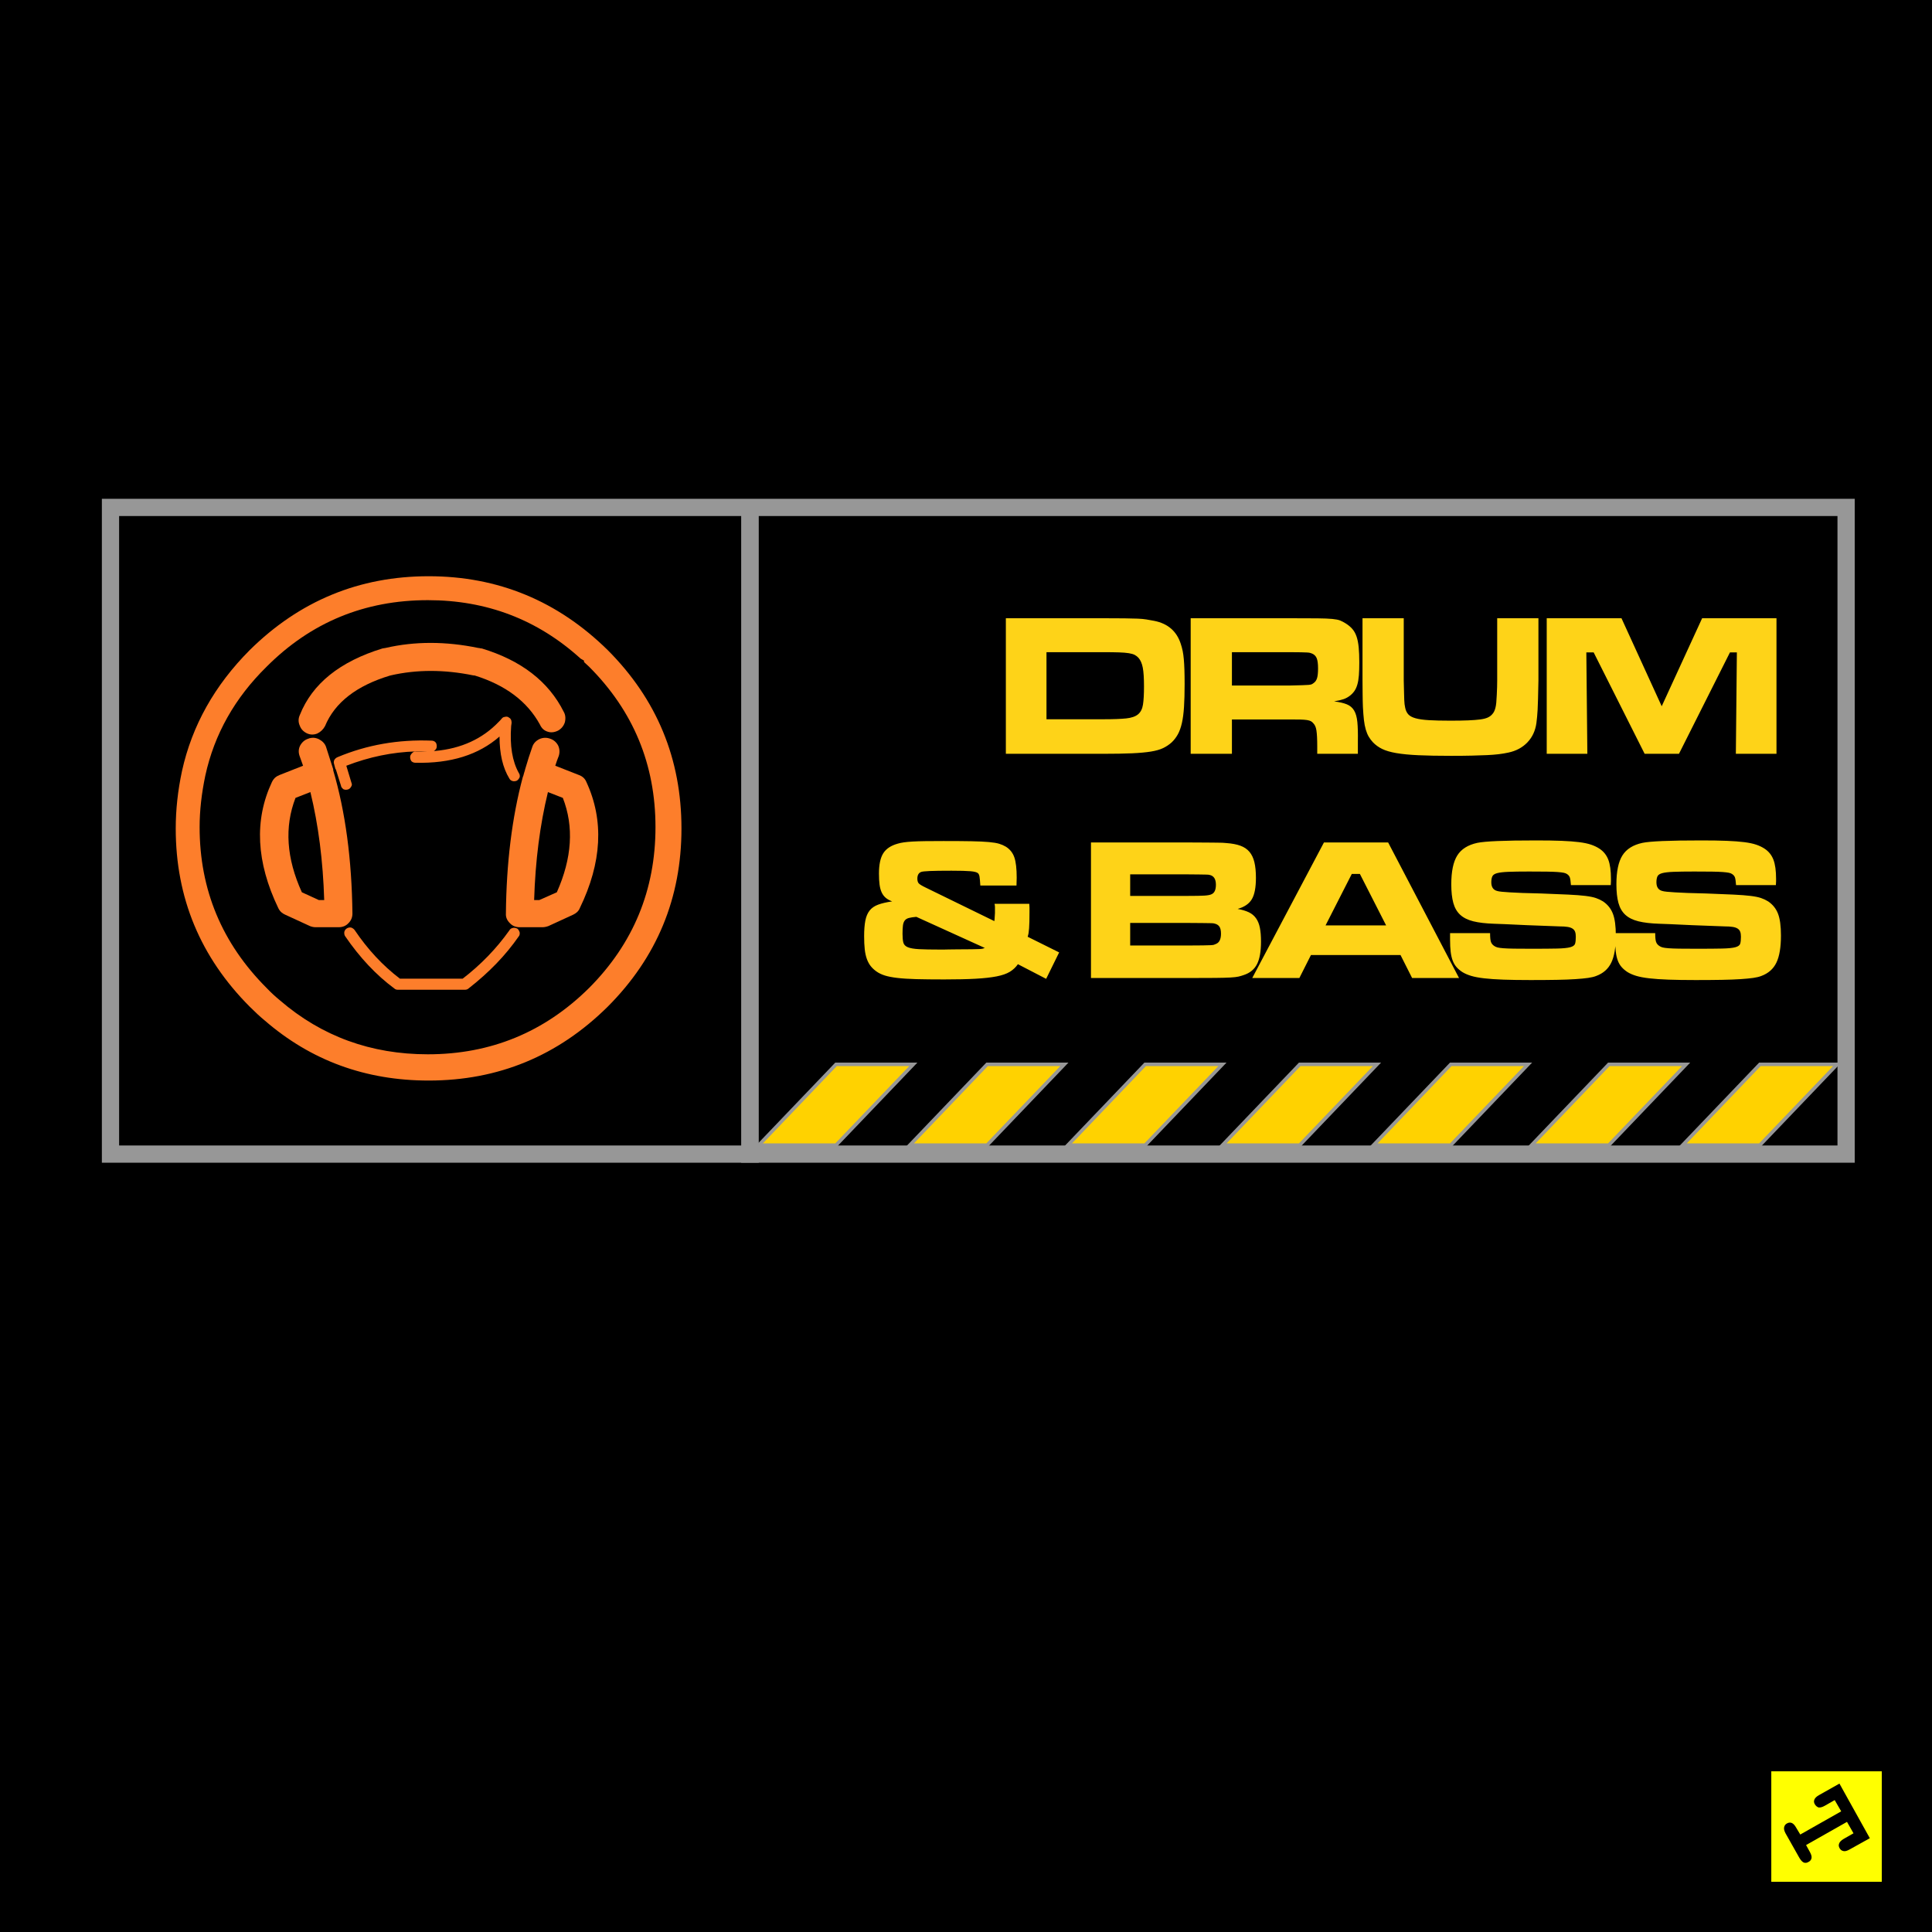 <?xml version="1.0" encoding="UTF-8"?><svg width="550px" height="550px" viewBox="0 0 550 550" version="1.1" xmlns="http://www.w3.org/2000/svg" xmlns:xlink="http://www.w3.org/1999/xlink"><!--Generator: Sketch 53.2 (72643) - https://sketchapp.com--><title>db-warning</title><desc>Created with Sketch.</desc><g id="Page-1" stroke="none" stroke-width="1" fill="none" fill-rule="evenodd"><g id="buttons" transform="translate(-4640, -203)"><g id="db-warning" transform="translate(4640, 203)"><g id="box-and-logo-black"><rect id="Rectangle-path" fill="#000000" x="0" y="0" width="550" height="550"/><g id="logo" stroke-width="1" transform="translate(500, 500)"><path d="M0,0 L40,0 L40,40 L0,40 L0,0 Z M35.7,35.7 L35.7,4.25 L4.25,4.25 L4.25,35.7 L35.7,35.7 Z M16.65,13.65 C16.383,13.216 16.333,12.783 16.5,12.349 C16.667,11.883 17.1,11.45 17.8,11.049 L23.651,7.749 L32.3,23.299 L26.55,26.499 C25.783,26.933 25.184,27.082 24.75,26.949 C24.283,26.848 23.934,26.582 23.7,26.149 C23.433,25.682 23.384,25.249 23.55,24.848 C23.684,24.382 24.116,23.932 24.85,23.498 L27.651,21.898 L25.8,18.648 L14.151,25.248 L15.251,27.248 C15.651,27.981 15.801,28.564 15.701,28.998 C15.6,29.465 15.317,29.814 14.85,30.048 C14.417,30.315 13.984,30.382 13.55,30.248 C13.116,30.081 12.684,29.632 12.25,28.898 L8.3,21.898 C7.934,21.198 7.8,20.631 7.901,20.198 C8.001,19.698 8.267,19.331 8.701,19.097 C9.168,18.83 9.617,18.781 10.051,18.948 C10.485,19.114 10.902,19.548 11.301,20.248 L12.501,22.248 L24.151,15.648 L22.3,12.448 L19.5,14.048 C18.8,14.448 18.2,14.614 17.7,14.548 C17.267,14.384 16.917,14.083 16.65,13.65 Z" id="Shape" fill="#000000" fill-rule="nonzero"/><path d="M35.7,35.7 L4.25,35.7 L4.25,4.25 L35.7,4.25 L35.7,35.7 Z M16.65,13.65 C16.917,14.083 17.266,14.383 17.7,14.549 C18.2,14.615 18.8,14.449 19.5,14.049 L22.3,12.449 L24.151,15.649 L12.501,22.249 L11.301,20.249 C10.902,19.549 10.485,19.115 10.051,18.949 C9.617,18.782 9.168,18.832 8.701,19.098 C8.267,19.331 8.001,19.699 7.901,20.199 C7.8,20.633 7.934,21.199 8.3,21.899 L12.25,28.899 C12.684,29.632 13.116,30.082 13.55,30.249 C13.984,30.383 14.417,30.315 14.85,30.049 C15.317,29.816 15.6,29.466 15.701,28.999 C15.801,28.565 15.651,27.982 15.251,27.249 L14.151,25.249 L25.8,18.649 L27.651,21.899 L24.85,23.499 C24.117,23.933 23.684,24.383 23.55,24.849 C23.384,25.249 23.434,25.683 23.7,26.15 C23.933,26.583 24.283,26.849 24.75,26.95 C25.184,27.083 25.783,26.933 26.55,26.5 L32.3,23.3 L23.651,7.75 L17.8,11.05 C17.1,11.45 16.667,11.884 16.5,12.35 C16.333,12.783 16.384,13.217 16.65,13.65 Z" id="Shape" fill="#FFFF00"/></g></g><g id="frame" transform="translate(29, 142)" fill="#979797" fill-rule="nonzero"><path d="M4.909,4.904 L4.909,184.096 L494.091,184.096 L494.091,4.904 L4.909,4.904 Z M0,0 L499,0 L499,189 L0,189 L0,0 Z" id="Rectangle"/><polygon id="Line" points="182 2 187 2 187 189 182 189"/></g><g id="defender" transform="translate(50, 164)" fill="#FD7E2B" fill-rule="nonzero"><g id="Group"><g id="Layer0_0_MEMBER_0_FILL-link"><g id="Layer0_0_MEMBER_0_FILL"><path d="M1.819,55.459 C0.625,61.036 0.028,66.502 0.028,71.859 C0.028,91.588 7.048,108.495 21.088,122.58 C22.724,124.212 24.15,125.523 25.366,126.515 C38.522,137.912 54.077,143.61 72.03,143.61 C91.841,143.61 108.833,136.6 123.005,122.58 C137.001,108.561 143.999,91.654 143.999,71.859 C143.999,52.02 137.001,35.091 123.005,21.071 C108.744,7.052 91.752,0.042 72.03,0.042 C52.264,0.042 35.283,7.052 21.088,21.071 C11.094,31.101 4.671,42.563 1.819,55.459 L1.819,55.459 Z M6.827,71.462 C6.827,66.833 7.369,61.939 8.452,56.781 C11.017,45.032 16.832,34.705 25.897,25.799 C38.5,13.169 53.8,6.853 71.798,6.853 C88.558,6.853 103.051,12.397 115.278,23.485 L116.24,24.047 L116.273,24.477 L117.699,25.799 C130.302,38.408 136.603,53.629 136.603,71.462 C136.603,89.339 130.302,104.604 117.699,117.257 C104.986,129.844 89.685,136.137 71.798,136.137 C55.613,136.137 41.584,131.023 29.711,120.795 C28.318,119.649 27.047,118.469 25.897,117.257 C13.184,104.538 6.827,89.273 6.827,71.462 Z" id="Shape"/></g></g></g><g id="Group" transform="translate(35, 19)"><g id="Layer0_0_MEMBER_1_FILL-link"><g id="Layer0_0_MEMBER_1_FILL"><path d="M7.521,23.72 C10.308,16.991 16.503,12.183 26.104,9.296 L26.236,9.296 L26.269,9.262 C33.636,7.579 41.445,7.579 49.697,9.262 L50.028,9.296 L50.128,9.296 C58.91,12.024 65.105,16.684 68.71,23.277 C69.175,24.323 69.905,24.993 70.9,25.289 C71.83,25.607 72.825,25.505 73.887,24.982 C74.838,24.436 75.48,23.641 75.812,22.595 C76.077,21.458 75.966,20.469 75.48,19.628 C71.166,11.012 63.379,4.999 52.119,1.589 L51.92,1.589 C51.544,1.498 51.278,1.453 51.123,1.453 C41.854,-0.457 33.072,-0.457 24.776,1.453 C24.422,1.521 24.146,1.566 23.947,1.589 L23.913,1.589 C11.746,5.318 3.893,11.637 0.354,20.549 C-0.111,21.572 -0.111,22.595 0.354,23.618 C0.685,24.55 1.36,25.266 2.378,25.766 C2.887,25.994 3.384,26.107 3.871,26.107 C4.38,26.107 4.877,26.005 5.364,25.8 C6.293,25.346 7.012,24.652 7.521,23.72 Z" id="Path"/></g></g></g><g id="Group" transform="translate(94, 46)"><g id="Layer0_0_MEMBER_2_FILL-link"><g id="Layer0_0_MEMBER_2_FILL"><path d="M14.896,2.236 C14.371,1.267 13.608,0.617 12.604,0.286 C11.556,-0.089 10.53,-0.044 9.527,0.418 C8.524,0.925 7.863,1.652 7.544,2.6 C6.86,4.517 6.176,6.654 5.492,9.011 L5.423,9.309 C5.355,9.463 5.264,9.761 5.15,10.201 C5.082,10.554 4.968,10.917 4.808,11.292 C1.753,22.771 0.157,35.694 0.021,50.06 C-0.048,51.096 0.34,52.021 1.183,52.836 C1.89,53.585 2.813,53.96 3.953,53.96 L10.416,53.96 C10.94,53.96 11.51,53.85 12.126,53.63 L19.17,50.391 C20.105,49.95 20.731,49.333 21.051,48.54 C27.365,35.518 27.992,23.543 22.931,12.614 C22.544,11.666 21.837,11.005 20.811,10.631 L14.075,7.987 C14.394,6.973 14.725,6.048 15.066,5.211 C15.386,4.197 15.329,3.206 14.896,2.236 L14.896,2.236 Z M11.989,15.489 L16.229,17.142 C19.421,25.316 18.851,34.273 14.519,44.012 L9.527,46.226 L8.057,46.226 C8.398,35.077 9.709,24.832 11.989,15.489 Z" id="Shape"/></g></g></g><g id="Group" transform="translate(45, 40)"><g id="Layer0_0_MEMBER_3_FILL-link"><g id="Layer0_0_MEMBER_3_FILL"><path d="M0.146,12.392 C-0.007,12.783 -0.018,13.153 0.113,13.501 L0.474,14.872 L0.638,15.1 L2.081,19.7 C2.103,20.005 2.332,20.331 2.769,20.679 C3.163,20.853 3.589,20.875 4.048,20.744 C4.42,20.635 4.715,20.385 4.934,19.994 C5.196,19.624 5.24,19.254 5.065,18.885 L3.589,13.991 C10.104,11.468 16.706,10.108 23.396,9.912 L26.708,9.912 C25.09,9.999 23.986,10.021 23.396,9.978 C22.959,9.912 22.587,10.065 22.281,10.434 C21.931,10.782 21.756,11.141 21.756,11.511 C21.756,11.946 21.877,12.338 22.117,12.686 C22.423,12.99 22.806,13.142 23.265,13.142 C33.278,13.382 41.257,10.891 47.204,5.671 C47.204,10.587 48.133,14.567 49.991,17.612 C50.188,18.004 50.516,18.254 50.975,18.363 C51.368,18.45 51.762,18.406 52.155,18.232 C52.483,18.015 52.746,17.688 52.942,17.253 C53.03,16.818 52.953,16.427 52.713,16.079 C50.833,12.729 50.1,8.27 50.516,2.702 C50.538,2.615 50.581,2.3 50.647,1.756 C50.647,1.364 50.57,1.038 50.417,0.777 C50.33,0.581 50.078,0.364 49.663,0.124 C49.357,-0.006 49.029,-0.017 48.679,0.092 C48.329,0.114 48.034,0.288 47.794,0.614 C47.51,0.962 47.258,1.234 47.04,1.429 C42.383,6.323 36.327,9.108 28.872,9.782 L28.512,9.782 L28.84,9.553 C29.168,9.271 29.332,8.912 29.332,8.477 C29.332,7.933 29.211,7.541 28.971,7.302 C28.687,6.998 28.315,6.845 27.856,6.845 C18.368,6.476 9.448,8.042 1.097,11.544 C0.682,11.718 0.365,12 0.146,12.392 Z" id="Path"/></g></g></g><g id="Group" transform="translate(24, 46)"><g id="Layer0_0_MEMBER_7_FILL-link"><g id="Layer0_0_MEMBER_7_FILL"><path d="M4.549,11.193 C4.116,11.501 3.739,11.975 3.42,12.614 C-1.663,23.454 -1.059,35.43 5.233,48.54 C5.369,48.804 5.449,48.947 5.472,48.969 C5.837,49.564 6.407,50.038 7.182,50.391 L14.226,53.63 C14.75,53.85 15.309,53.96 15.901,53.96 L22.399,53.96 C23.538,53.96 24.462,53.585 25.168,52.836 C25.943,52.087 26.331,51.162 26.331,50.06 C26.149,34.659 24.325,21.075 20.86,9.309 L20.86,9.011 L18.808,2.6 C18.489,1.696 17.805,0.969 16.756,0.418 C16.05,0.088 15.366,-0.033 14.705,0.055 C14.294,0.099 13.987,0.176 13.781,0.286 C12.778,0.595 12.003,1.245 11.456,2.236 C10.977,3.161 10.92,4.153 11.285,5.211 L12.277,7.987 L5.575,10.631 C5.027,10.873 4.686,11.061 4.549,11.193 L4.549,11.193 Z M10.123,17.142 L14.363,15.489 C16.642,24.832 17.953,35.077 18.295,46.226 L16.756,46.226 L11.935,44.012 C7.535,34.361 6.931,25.404 10.123,17.142 Z" id="Shape"/></g></g></g><g id="Group" transform="translate(48, 100)"><g id="Layer0_0_MEMBER_9_FILL-link"><g id="Layer0_0_MEMBER_9_FILL"><path d="M0.015,1.305 C-0.029,1.825 0.048,2.225 0.247,2.506 C4.411,8.609 9.096,13.586 14.301,17.438 C14.544,17.654 14.865,17.762 15.264,17.762 L34.334,17.762 C34.754,17.762 35.087,17.654 35.33,17.438 C41.177,12.893 45.95,7.949 49.649,2.604 C49.893,2.344 49.992,1.965 49.948,1.468 C49.815,0.992 49.594,0.624 49.284,0.364 C48.774,0.126 48.342,0.061 47.988,0.169 C47.523,0.256 47.191,0.494 46.991,0.883 C43.315,6.055 38.885,10.632 33.702,14.614 L15.862,14.614 C10.989,10.913 6.693,6.304 2.972,0.786 C2.728,0.44 2.374,0.191 1.909,0.039 C1.421,-0.004 1.012,0.094 0.679,0.332 C0.347,0.548 0.126,0.873 0.015,1.305 Z" id="Path"/></g></g></g></g><g id="DRUM-&amp;-BASS-2" transform="translate(246, 176)" fill="#FED318" fill-rule="nonzero"><path d="M68.278,28.756 C70.939,28.756 73.03,28.678 74.553,28.524 C76.076,28.37 77.213,27.984 77.965,27.367 C78.717,26.75 79.189,25.824 79.382,24.59 C79.575,23.355 79.671,21.639 79.671,19.44 C79.671,17.049 79.556,15.255 79.324,14.06 C79.093,12.864 78.688,11.938 78.11,11.282 C77.801,10.935 77.445,10.656 77.04,10.443 C76.635,10.231 76.076,10.067 75.363,9.952 C74.649,9.836 73.715,9.759 72.558,9.72 C71.401,9.682 69.936,9.662 68.163,9.662 L51.912,9.662 L51.912,28.756 L68.278,28.756 Z M40.346,0 L68.163,0 C70.63,0 72.616,0.01 74.119,0.029 C75.623,0.048 76.866,0.077 77.85,0.116 C78.833,0.154 79.671,0.231 80.365,0.347 C81.059,0.463 81.811,0.598 82.621,0.752 C86.476,1.524 88.982,3.703 90.139,7.29 C90.37,7.984 90.553,8.669 90.688,9.344 C90.823,10.019 90.929,10.791 91.006,11.658 C91.083,12.526 91.141,13.529 91.18,14.667 C91.218,15.805 91.238,17.165 91.238,18.746 C91.238,21.253 91.18,23.413 91.064,25.226 C90.948,27.039 90.746,28.582 90.457,29.855 C90.168,31.128 89.782,32.198 89.3,33.066 C88.818,33.934 88.23,34.696 87.536,35.351 C86.804,36.007 85.994,36.547 85.107,36.971 C84.221,37.396 83.064,37.724 81.637,37.955 C80.211,38.186 78.418,38.35 76.259,38.447 C74.1,38.543 71.401,38.591 68.163,38.591 L40.346,38.591 L40.346,0 Z M121.242,19.151 C122.707,19.112 123.844,19.084 124.654,19.064 C125.463,19.045 126.08,19.016 126.504,18.977 C126.929,18.939 127.227,18.881 127.401,18.804 C127.574,18.727 127.757,18.611 127.95,18.457 C128.413,18.148 128.741,17.685 128.933,17.068 C129.126,16.451 129.223,15.525 129.223,14.291 C129.223,12.98 129.097,12.015 128.847,11.398 C128.596,10.781 128.162,10.337 127.545,10.067 C127.353,9.99 127.16,9.923 126.967,9.865 C126.774,9.807 126.476,9.768 126.071,9.749 C125.666,9.73 125.088,9.711 124.336,9.691 C123.584,9.672 122.553,9.662 121.242,9.662 L104.702,9.662 L104.702,19.151 L121.242,19.151 Z M92.962,0 L121.357,0 C124.673,0 127.247,0.01 129.078,0.029 C130.909,0.048 132.317,0.106 133.3,0.203 C134.283,0.299 135.015,0.444 135.497,0.636 C135.979,0.829 136.529,1.119 137.145,1.504 C137.878,1.967 138.495,2.488 138.996,3.066 C139.497,3.645 139.892,4.359 140.182,5.207 C140.471,6.056 140.673,7.078 140.789,8.274 C140.905,9.469 140.962,10.897 140.962,12.555 C140.962,13.982 140.924,15.207 140.847,16.229 C140.77,17.251 140.625,18.129 140.413,18.862 C140.201,19.595 139.921,20.212 139.574,20.713 C139.227,21.215 138.803,21.658 138.302,22.044 C137.762,22.468 137.165,22.796 136.509,23.028 C135.854,23.259 134.948,23.471 133.791,23.664 C135.295,23.857 136.5,24.137 137.406,24.503 C138.312,24.869 139.006,25.458 139.488,26.268 C139.97,27.078 140.278,28.177 140.413,29.566 C140.548,30.954 140.596,32.767 140.558,35.004 L140.558,38.591 L128.991,38.591 L128.991,36.566 C128.991,35.486 128.972,34.57 128.933,33.818 C128.895,33.066 128.837,32.439 128.76,31.938 C128.683,31.436 128.567,31.022 128.413,30.694 C128.259,30.366 128.066,30.086 127.835,29.855 C127.642,29.623 127.42,29.44 127.169,29.305 C126.919,29.17 126.562,29.064 126.1,28.987 C125.637,28.91 125.02,28.862 124.249,28.842 C123.478,28.823 122.495,28.813 121.3,28.813 L104.702,28.813 L104.702,38.591 L92.962,38.591 L92.962,0 Z M153.617,0 L153.617,17.762 C153.656,19.267 153.685,20.443 153.704,21.292 C153.723,22.14 153.742,22.806 153.762,23.288 C153.781,23.77 153.81,24.156 153.848,24.445 C153.887,24.734 153.945,25.072 154.022,25.458 C154.176,26.229 154.465,26.856 154.889,27.338 C155.313,27.82 155.998,28.196 156.942,28.466 C157.887,28.736 159.159,28.919 160.759,29.016 C162.359,29.112 164.412,29.161 166.918,29.161 C168.923,29.161 170.61,29.132 171.979,29.074 C173.347,29.016 174.475,28.929 175.362,28.813 C176.249,28.698 176.952,28.524 177.473,28.293 C177.993,28.061 178.408,27.772 178.716,27.425 C178.947,27.193 179.14,26.933 179.294,26.644 C179.449,26.354 179.583,25.998 179.699,25.573 C179.815,25.149 179.902,24.638 179.959,24.04 C180.017,23.442 180.065,22.68 180.104,21.755 C180.143,21.099 180.171,20.376 180.191,19.585 C180.21,18.794 180.22,18.187 180.22,17.762 L180.22,0 L191.959,0 L191.959,17.762 C191.921,19.961 191.882,21.697 191.844,22.97 C191.805,24.243 191.767,25.274 191.728,26.065 C191.69,26.856 191.641,27.512 191.584,28.032 L191.381,29.855 C191.073,32.053 190.215,33.886 188.808,35.351 C187.4,36.817 185.598,37.781 183.4,38.244 C182.514,38.437 181.588,38.591 180.624,38.707 C179.661,38.823 178.552,38.91 177.299,38.967 C176.046,39.025 174.591,39.074 172.933,39.112 C171.275,39.151 169.328,39.17 167.092,39.17 C163.391,39.17 160.287,39.112 157.781,38.996 C155.275,38.881 153.183,38.678 151.506,38.389 C149.829,38.1 148.48,37.704 147.458,37.203 C146.436,36.701 145.559,36.065 144.827,35.293 C144.364,34.792 143.969,34.262 143.641,33.702 C143.313,33.143 143.034,32.468 142.803,31.677 C142.571,30.887 142.398,29.98 142.282,28.958 C142.166,27.936 142.07,26.711 141.993,25.284 C141.993,24.975 141.983,24.696 141.964,24.445 C141.945,24.194 141.935,23.838 141.935,23.375 C141.935,22.912 141.925,22.256 141.906,21.408 C141.887,20.559 141.877,19.344 141.877,17.762 L141.877,0 L153.617,0 Z M215.602,0 L227.053,25.053 L238.561,0 L259.728,0 L259.728,38.591 L248.161,38.591 L248.451,9.72 L246.484,9.72 L231.969,38.591 L222.195,38.591 L207.679,9.72 L205.597,9.72 L205.886,38.591 L194.32,38.591 L194.32,0 L215.602,0 Z M14.863,85.006 C13.976,85.083 13.272,85.189 12.752,85.324 C12.231,85.459 11.836,85.7 11.566,86.048 C11.296,86.395 11.123,86.867 11.046,87.465 C10.969,88.063 10.93,88.863 10.93,89.866 C10.93,90.908 11.007,91.727 11.161,92.325 C11.316,92.923 11.74,93.367 12.434,93.656 C13.128,93.945 14.188,94.128 15.615,94.206 C17.041,94.283 19.027,94.321 21.571,94.321 L22.728,94.321 C23.036,94.321 23.48,94.312 24.058,94.292 C24.636,94.273 25.465,94.263 26.545,94.263 C28.28,94.263 29.629,94.254 30.593,94.234 C31.557,94.215 32.28,94.196 32.762,94.177 C33.244,94.157 33.581,94.119 33.774,94.061 C33.966,94.003 34.159,93.936 34.352,93.858 L14.863,85.006 Z M47.017,81.303 C47.056,81.766 47.075,82.132 47.075,82.402 L47.075,83.618 C47.075,84.736 47.065,85.662 47.046,86.395 C47.027,87.128 46.998,87.754 46.959,88.275 C46.921,88.796 46.873,89.239 46.815,89.606 C46.757,89.972 46.67,90.329 46.554,90.676 L55.518,95.131 L51.817,102.653 L43.779,98.487 C43.162,99.374 42.391,100.097 41.465,100.657 C40.54,101.216 39.287,101.65 37.706,101.959 C36.125,102.267 34.14,102.489 31.75,102.624 C29.359,102.759 26.371,102.826 22.786,102.826 C19.624,102.826 16.974,102.797 14.834,102.74 C12.694,102.682 10.892,102.566 9.427,102.392 C7.961,102.219 6.776,101.987 5.87,101.698 C4.964,101.409 4.183,101.033 3.528,100.57 C2.872,100.107 2.323,99.596 1.88,99.037 C1.436,98.477 1.07,97.802 0.781,97.012 C0.492,96.221 0.289,95.295 0.173,94.234 C0.058,93.174 0,91.93 0,90.503 C0,88.728 0.116,87.253 0.347,86.076 C0.578,84.9 0.983,83.945 1.561,83.213 C2.14,82.48 2.949,81.92 3.99,81.535 C5.031,81.149 6.361,80.84 7.981,80.609 C7.248,80.339 6.641,80.001 6.159,79.596 C5.677,79.191 5.292,78.68 5.002,78.063 C4.713,77.446 4.511,76.703 4.395,75.836 C4.28,74.968 4.222,73.917 4.222,72.682 C4.222,70.137 4.627,68.218 5.436,66.925 C6.246,65.633 7.614,64.717 9.542,64.177 C10.043,64.023 10.631,63.898 11.306,63.801 C11.981,63.705 12.819,63.628 13.822,63.57 C14.824,63.512 16.039,63.473 17.465,63.454 C18.892,63.435 20.607,63.425 22.612,63.425 C25.851,63.425 28.492,63.444 30.535,63.483 C32.578,63.521 34.236,63.599 35.509,63.714 C36.781,63.83 37.764,63.994 38.458,64.206 C39.152,64.418 39.788,64.698 40.366,65.045 C41.523,65.778 42.323,66.79 42.766,68.083 C43.21,69.375 43.432,71.294 43.432,73.839 L43.374,76.096 L33.08,76.096 C33.003,74.862 32.925,74.013 32.848,73.55 C32.771,73.087 32.617,72.759 32.386,72.567 C32.077,72.297 31.374,72.113 30.275,72.017 C29.176,71.921 27.374,71.872 24.868,71.872 C22.092,71.872 20.039,71.901 18.709,71.959 C17.378,72.017 16.559,72.104 16.251,72.219 C15.518,72.489 15.152,73.126 15.152,74.129 C15.152,74.746 15.287,75.199 15.557,75.488 C15.827,75.778 16.482,76.173 17.523,76.675 L37.07,86.221 L37.128,85.758 L37.244,83.907 L37.244,82.2 C37.244,81.949 37.205,81.65 37.128,81.303 L47.017,81.303 Z M92.336,93.164 C94.071,93.164 95.421,93.154 96.385,93.135 C97.348,93.116 98.071,93.097 98.553,93.077 C99.035,93.058 99.373,93.019 99.565,92.962 C99.758,92.904 99.97,92.817 100.201,92.701 C101.127,92.316 101.589,91.351 101.589,89.808 C101.589,88.921 101.445,88.256 101.156,87.812 C100.866,87.369 100.394,87.07 99.739,86.915 C99.585,86.877 99.43,86.848 99.276,86.829 C99.122,86.809 98.813,86.8 98.351,86.8 C97.888,86.8 97.194,86.79 96.269,86.771 C95.344,86.751 94.033,86.742 92.336,86.742 L75.739,86.742 L75.739,93.164 L92.336,93.164 Z M92.278,79.047 C94.36,79.047 95.883,79.018 96.847,78.96 C97.811,78.902 98.486,78.777 98.871,78.584 C99.719,78.237 100.144,77.33 100.144,75.865 C100.144,74.283 99.565,73.357 98.409,73.087 C98.254,73.049 98.1,73.02 97.946,73.001 C97.792,72.981 97.512,72.972 97.107,72.972 C96.703,72.972 96.124,72.962 95.372,72.943 C94.621,72.923 93.589,72.914 92.278,72.914 L75.739,72.914 L75.739,79.047 L92.278,79.047 Z M64.577,63.83 L92.278,63.83 C94.553,63.83 96.317,63.84 97.57,63.859 C98.823,63.878 99.797,63.888 100.491,63.888 C101.185,63.888 101.695,63.898 102.023,63.917 C102.351,63.936 102.727,63.965 103.151,64.004 C104.732,64.119 106.052,64.37 107.112,64.756 C108.173,65.141 109.03,65.72 109.686,66.491 C110.341,67.263 110.814,68.256 111.103,69.471 C111.392,70.686 111.536,72.162 111.536,73.897 C111.536,76.636 111.151,78.661 110.38,79.972 C109.609,81.284 108.259,82.21 106.332,82.75 C107.604,82.981 108.664,83.299 109.512,83.704 C110.361,84.109 111.045,84.678 111.565,85.411 C112.086,86.144 112.452,87.05 112.664,88.13 C112.876,89.21 112.982,90.522 112.982,92.065 C112.982,94.842 112.606,96.973 111.854,98.458 C111.103,99.943 109.859,100.975 108.124,101.554 C107.585,101.746 107.064,101.901 106.563,102.016 C106.062,102.132 105.3,102.219 104.279,102.277 C103.257,102.335 101.821,102.373 99.97,102.392 C98.119,102.412 95.575,102.421 92.336,102.421 L64.577,102.421 L64.577,63.83 Z M141.136,72.798 L138.823,72.798 L131.362,87.436 L148.596,87.436 L141.136,72.798 Z M152.702,95.883 L127.198,95.883 L123.902,102.421 L110.485,102.421 L130.9,63.83 L149.174,63.83 L169.358,102.421 L155.999,102.421 L152.702,95.883 Z M178.196,89.635 C178.196,90.792 178.273,91.612 178.427,92.094 C178.581,92.576 178.889,92.971 179.352,93.28 C179.622,93.473 179.94,93.617 180.306,93.714 C180.673,93.81 181.232,93.887 181.983,93.945 C182.735,94.003 183.738,94.042 184.991,94.061 C186.244,94.08 187.911,94.09 189.993,94.09 C193.155,94.09 195.584,94.071 197.28,94.032 C198.976,93.993 200.22,93.868 201.01,93.656 C201.8,93.444 202.263,93.106 202.398,92.643 C202.533,92.181 202.6,91.525 202.6,90.676 C202.6,90.098 202.533,89.625 202.398,89.259 C202.263,88.892 202.022,88.593 201.675,88.362 C201.328,88.13 200.856,87.967 200.258,87.87 C199.661,87.774 198.899,87.725 197.974,87.725 L188.721,87.378 L182.475,87.089 L179.352,86.973 C176.962,86.896 174.986,86.665 173.424,86.279 C171.863,85.893 170.62,85.276 169.694,84.428 C168.769,83.579 168.114,82.451 167.728,81.043 C167.342,79.635 167.15,77.87 167.15,75.749 C167.15,72.084 167.718,69.346 168.856,67.533 C169.993,65.72 171.892,64.524 174.552,63.946 C175.67,63.714 177.588,63.541 180.306,63.425 C183.024,63.309 186.716,63.251 191.381,63.251 C194.196,63.251 196.586,63.29 198.552,63.367 C200.519,63.444 202.186,63.57 203.555,63.743 C204.923,63.917 206.061,64.158 206.967,64.466 C207.873,64.775 208.673,65.161 209.367,65.624 C210.523,66.395 211.352,67.436 211.854,68.748 C212.355,70.059 212.605,71.872 212.605,74.187 L212.605,74.881 C212.605,75.228 212.586,75.595 212.547,75.98 L201.212,75.98 C201.135,74.9 201.029,74.167 200.894,73.782 C200.759,73.396 200.48,73.068 200.056,72.798 C199.825,72.644 199.516,72.528 199.131,72.451 C198.745,72.374 198.176,72.306 197.425,72.248 C196.673,72.191 195.651,72.152 194.359,72.133 C193.068,72.113 191.381,72.104 189.299,72.104 C186.793,72.104 184.827,72.133 183.4,72.191 C181.974,72.248 180.904,72.374 180.191,72.567 C179.477,72.759 179.024,73.068 178.832,73.492 C178.639,73.917 178.543,74.476 178.543,75.17 C178.543,76.559 179.121,77.388 180.277,77.658 C180.547,77.735 180.962,77.803 181.521,77.861 C182.08,77.918 182.841,77.976 183.805,78.034 C184.769,78.092 185.974,78.15 187.42,78.208 C188.865,78.266 190.61,78.314 192.653,78.352 C195.815,78.468 198.408,78.574 200.432,78.671 C202.456,78.767 204.094,78.892 205.347,79.047 C206.6,79.201 207.593,79.404 208.326,79.654 C209.058,79.905 209.733,80.223 210.35,80.609 C211.661,81.496 212.596,82.663 213.155,84.109 C213.714,85.556 213.993,87.629 213.993,90.329 C213.993,93.685 213.56,96.26 212.692,98.053 C211.825,99.847 210.388,101.11 208.384,101.843 C207.805,102.074 207.044,102.257 206.099,102.392 C205.155,102.527 203.95,102.643 202.485,102.74 C201.02,102.836 199.246,102.904 197.164,102.942 C195.082,102.981 192.596,103 189.704,103 C186.697,103 184.123,102.961 181.983,102.884 C179.844,102.807 178.022,102.682 176.518,102.508 C175.015,102.335 173.781,102.103 172.817,101.814 C171.853,101.525 171.024,101.168 170.33,100.744 C169.675,100.319 169.116,99.847 168.653,99.326 C168.191,98.805 167.824,98.188 167.555,97.475 C167.285,96.761 167.092,95.922 166.976,94.958 C166.861,93.993 166.803,92.836 166.803,91.486 L166.803,89.635 L178.196,89.635 Z M225.202,89.635 C225.202,90.792 225.279,91.612 225.434,92.094 C225.588,92.576 225.896,92.971 226.359,93.28 C226.629,93.473 226.947,93.617 227.313,93.714 C227.679,93.81 228.238,93.887 228.99,93.945 C229.742,94.003 230.744,94.042 231.997,94.061 C233.25,94.08 234.918,94.09 237,94.09 C240.161,94.09 242.59,94.071 244.287,94.032 C245.983,93.993 247.226,93.868 248.017,93.656 C248.807,93.444 249.27,93.106 249.405,92.643 C249.54,92.181 249.607,91.525 249.607,90.676 C249.607,90.098 249.54,89.625 249.405,89.259 C249.27,88.892 249.029,88.593 248.682,88.362 C248.335,88.13 247.863,87.967 247.265,87.87 C246.667,87.774 245.906,87.725 244.981,87.725 L235.728,87.378 L229.482,87.089 L226.359,86.973 C223.968,86.896 221.993,86.665 220.431,86.279 C218.87,85.893 217.626,85.276 216.701,84.428 C215.776,83.579 215.12,82.451 214.735,81.043 C214.349,79.635 214.156,77.87 214.156,75.749 C214.156,72.084 214.725,69.346 215.862,67.533 C217,65.72 218.899,64.524 221.559,63.946 C222.677,63.714 224.595,63.541 227.313,63.425 C230.031,63.309 233.723,63.251 238.388,63.251 C241.202,63.251 243.593,63.29 245.559,63.367 C247.525,63.444 249.193,63.57 250.561,63.743 C251.93,63.917 253.067,64.158 253.973,64.466 C254.879,64.775 255.679,65.161 256.373,65.624 C257.53,66.395 258.359,67.436 258.86,68.748 C259.361,70.059 259.612,71.872 259.612,74.187 L259.612,74.881 C259.612,75.228 259.593,75.595 259.554,75.98 L248.219,75.98 C248.142,74.9 248.036,74.167 247.901,73.782 C247.766,73.396 247.487,73.068 247.063,72.798 C246.831,72.644 246.523,72.528 246.137,72.451 C245.752,72.374 245.183,72.306 244.431,72.248 C243.679,72.191 242.658,72.152 241.366,72.133 C240.075,72.113 238.388,72.104 236.306,72.104 C233.8,72.104 231.834,72.133 230.407,72.191 C228.981,72.248 227.911,72.374 227.197,72.567 C226.484,72.759 226.031,73.068 225.838,73.492 C225.646,73.917 225.549,74.476 225.549,75.17 C225.549,76.559 226.128,77.388 227.284,77.658 C227.554,77.735 227.969,77.803 228.528,77.861 C229.087,77.918 229.848,77.976 230.812,78.034 C231.776,78.092 232.981,78.15 234.426,78.208 C235.872,78.266 237.617,78.314 239.66,78.352 C242.822,78.468 245.414,78.574 247.438,78.671 C249.463,78.767 251.101,78.892 252.354,79.047 C253.607,79.201 254.6,79.404 255.333,79.654 C256.065,79.905 256.74,80.223 257.357,80.609 C258.667,81.496 259.602,82.663 260.161,84.109 C260.72,85.556 261,87.629 261,90.329 C261,93.685 260.566,96.26 259.699,98.053 C258.831,99.847 257.395,101.11 255.39,101.843 C254.812,102.074 254.051,102.257 253.106,102.392 C252.161,102.527 250.957,102.643 249.492,102.74 C248.026,102.836 246.253,102.904 244.171,102.942 C242.089,102.981 239.602,103 236.711,103 C233.703,103 231.13,102.961 228.99,102.884 C226.85,102.807 225.029,102.682 223.525,102.508 C222.021,102.335 220.788,102.103 219.824,101.814 C218.86,101.525 218.031,101.168 217.337,100.744 C216.682,100.319 216.123,99.847 215.66,99.326 C215.197,98.805 214.831,98.188 214.561,97.475 C214.291,96.761 214.099,95.922 213.983,94.958 C213.867,93.993 213.809,92.836 213.809,91.486 L213.809,89.635 L225.202,89.635 Z" id="DRUM&amp;BASS"/></g><g id="factory" transform="translate(216, 303)" fill="#FFD200" fill-rule="nonzero" stroke="#979797"><polygon id="Path-3" points="220 23 242 0 264 0 242 23"/><polygon id="Path-3-Copy-2" points="132 23 154 0 176 0 154 23"/><polygon id="Path-3-Copy-5" points="43 23 65 0 87 0 65 23"/><polygon id="Path-3-Copy-4" points="88 23 110 0 132 0 110 23"/><polygon id="Path-3-Copy-6" points="0 23 22 0 44 0 22 23"/><polygon id="Path-3-Copy" points="263 23 285 0 307 0 285 23"/><polygon id="Path-3-Copy-3" points="175 23 197 0 219 0 197 23"/></g></g></g></g></svg>